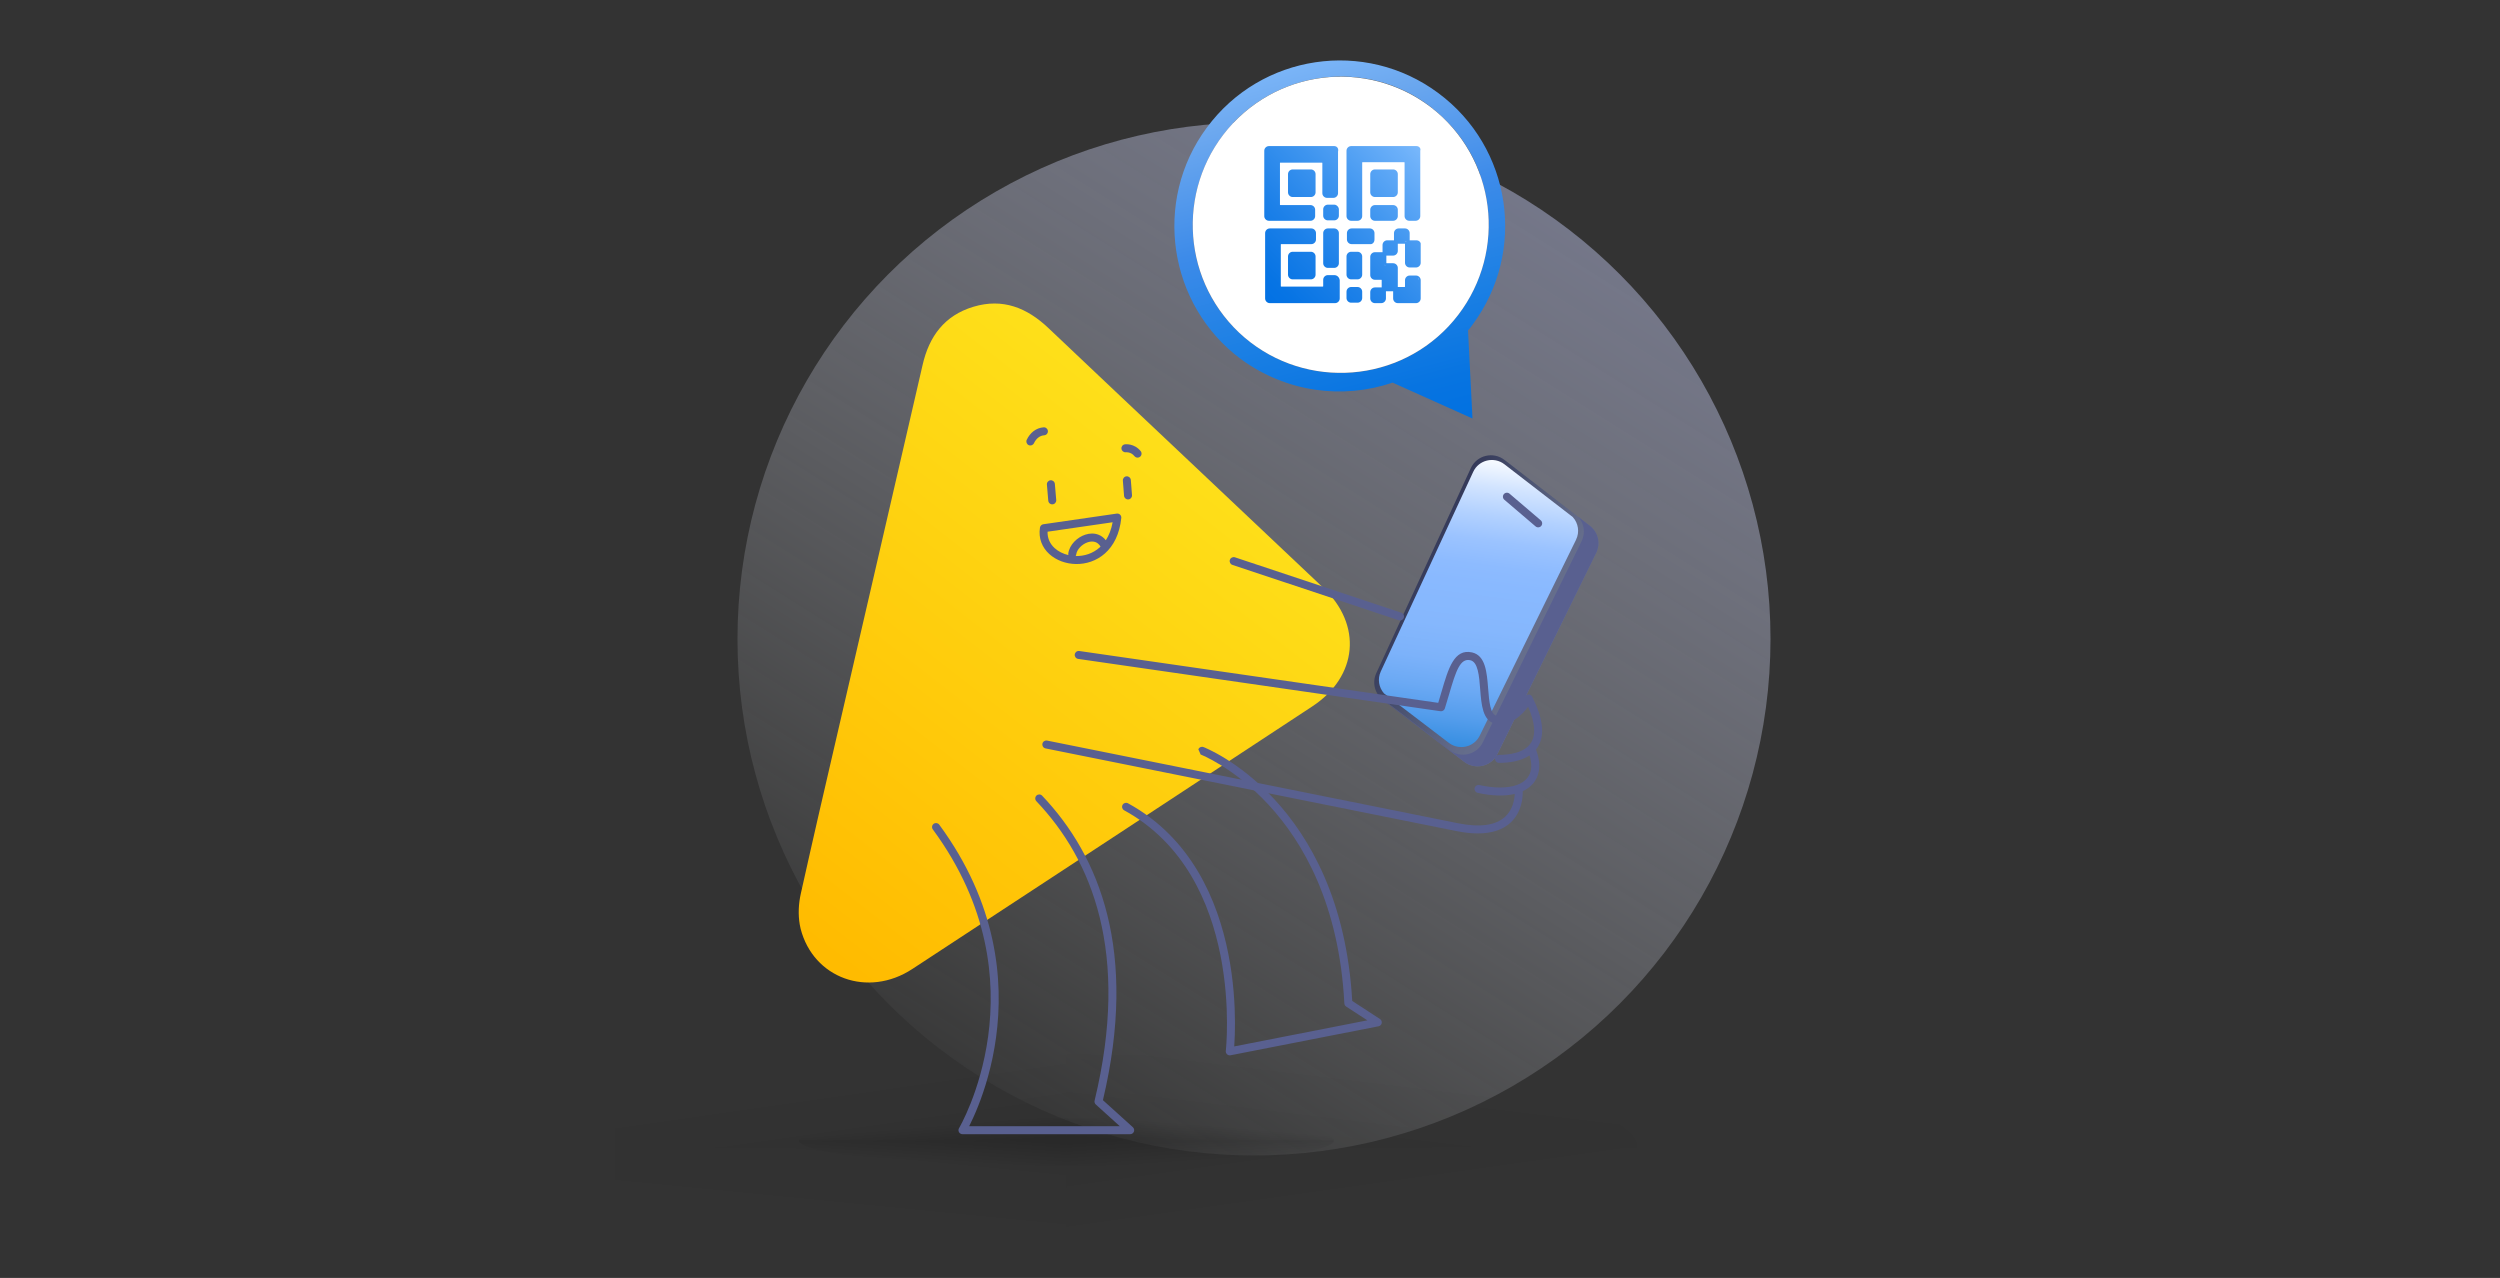 <svg width="313" height="160" viewBox="0 0 313 160" fill="none" xmlns="http://www.w3.org/2000/svg">
<rect x="0" y="0" width="313" height="160" fill="#333333" stroke="none"/>
<g clip-path="url(#clip0_8090_20909)">
<circle cx="157" cy="80" r="64.667" fill="url(#paint0_linear_8090_20909)"/>
<g clip-path="url(#clip1_8090_20909)">
<g opacity="0.9">
<g opacity="0.8">
<path opacity="0.05" d="M62.003 143.655H133.499V156C93.825 155.814 62.003 150.353 62.003 143.655Z" fill="url(#paint1_linear_8090_20909)"/>
<path opacity="0.05" d="M133.5 132.005V143.661H62C62 137.223 93.116 132 131.502 132C132.169 132 132.836 132 133.5 132V132.005Z" fill="url(#paint2_linear_8090_20909)"/>
<path opacity="0.05" d="M133.5 143.661H205C205 137.223 173.884 132 135.498 132C134.831 132 134.164 132 133.5 132V143.661Z" fill="url(#paint3_linear_8090_20909)"/>
<g opacity="0.05">
<path d="M204.993 143.655H133.496V156C173.17 155.814 204.993 150.353 204.993 143.655Z" fill="url(#paint4_linear_8090_20909)" style="mix-blend-mode:multiply"/>
</g>
</g>
<path opacity="0.2" d="M133.5 140.001V142.769H100C100 141.24 114.579 140 132.564 140C132.876 140 133.189 140 133.5 140V140.001Z" fill="url(#paint5_linear_8090_20909)"/>
<path opacity="0.2" d="M133.5 140.001V142.769H167C167 141.24 152.421 140 134.436 140C134.124 140 133.811 140 133.5 140V140.001Z" fill="url(#paint6_linear_8090_20909)"/>
<path opacity="0.2" d="M100 142.769H133.5V146C114.91 145.951 100 144.522 100 142.769Z" fill="url(#paint7_linear_8090_20909)"/>
<path opacity="0.2" d="M167 142.769H133.5V146C152.09 145.951 167 144.522 167 142.769Z" fill="url(#paint8_linear_8090_20909)"/>
</g>
<path d="M100.133 115.779C99.913 114.491 99.974 113.175 100.258 111.899C100.97 108.728 101.717 105.376 102.489 102.03C106.828 83.244 111.19 64.465 115.513 45.676C116.33 42.118 118.239 39.496 121.879 38.404C125.541 37.307 128.577 38.526 131.259 41.071C142.702 51.923 154.199 62.722 165.651 73.568C170.593 78.249 169.999 84.694 164.307 88.436C147.618 99.41 130.927 110.384 114.213 121.323C108.658 124.959 101.829 122.468 100.239 116.284C100.197 116.119 100.162 115.95 100.133 115.779Z" fill="url(#paint9_linear_8090_20909)"/>
<path fill-rule="evenodd" clip-rule="evenodd" d="M150.033 93.821C150.132 93.564 150.421 93.434 150.679 93.533L150.5 94C150.679 93.533 150.679 93.533 150.68 93.533L150.681 93.534L150.684 93.535L150.696 93.54L150.737 93.556C150.772 93.57 150.823 93.592 150.889 93.62C151.021 93.677 151.211 93.762 151.452 93.879C151.933 94.112 152.618 94.472 153.441 94.983C155.087 96.004 157.289 97.629 159.531 100.047C163.992 104.86 168.587 112.795 169.298 125.318L172.773 127.581C172.944 127.692 173.03 127.896 172.991 128.095C172.952 128.295 172.796 128.452 172.596 128.491L154.063 132.121C153.906 132.152 153.745 132.106 153.628 131.998C153.51 131.89 153.452 131.732 153.47 131.574C153.47 131.574 153.47 131.574 153.47 131.574L153.47 131.574L153.47 131.571L153.472 131.561L153.476 131.516C153.48 131.476 153.486 131.415 153.493 131.335C153.508 131.175 153.527 130.938 153.546 130.632C153.585 130.02 153.623 129.133 153.62 128.041C153.615 125.857 153.449 122.859 152.804 119.601C151.511 113.076 148.317 105.593 140.745 101.45C140.502 101.317 140.413 101.013 140.546 100.771C140.679 100.529 140.982 100.44 141.225 100.572C149.168 104.918 152.465 112.744 153.785 119.407C154.445 122.744 154.615 125.809 154.62 128.039C154.623 129.155 154.584 130.063 154.544 130.694C154.537 130.81 154.53 130.916 154.523 131.012L171.194 127.746L168.539 126.018C168.405 125.93 168.321 125.784 168.313 125.625C167.663 113.197 163.135 105.407 158.798 100.727C156.626 98.384 154.496 96.814 152.913 95.833C152.122 95.342 151.468 94.998 151.015 94.778C150.788 94.668 150.612 94.589 150.494 94.538C150.435 94.513 150.39 94.495 150.361 94.483L150.329 94.47L150.322 94.467L150.322 94.467M129.769 99.603C129.969 99.412 130.286 99.42 130.476 99.62C137.656 107.17 142.506 119.113 138.086 137.74L141.836 141.129C141.989 141.268 142.041 141.487 141.967 141.68C141.893 141.873 141.707 142 141.5 142H120.5C120.32 142 120.155 141.903 120.066 141.747C119.977 141.591 119.979 141.399 120.07 141.245C120.07 141.245 120.07 141.245 120.07 141.244L120.071 141.243L120.076 141.235L120.097 141.198C120.116 141.165 120.145 141.114 120.182 141.047C120.256 140.912 120.365 140.709 120.498 140.443C120.765 139.911 121.133 139.125 121.531 138.121C122.327 136.112 123.242 133.231 123.716 129.751C124.664 122.798 123.853 113.446 116.79 103.842C116.626 103.62 116.674 103.307 116.896 103.143C117.119 102.98 117.432 103.027 117.595 103.25C124.84 113.1 125.683 122.725 124.707 129.886C124.22 133.462 123.28 136.422 122.46 138.49C122.051 139.524 121.671 140.336 121.392 140.891C121.373 140.929 121.355 140.965 121.337 141H140.201L137.195 138.283C137.059 138.16 137.001 137.973 137.044 137.795C141.512 119.301 136.714 107.63 129.751 100.309C129.561 100.109 129.569 99.793 129.769 99.603Z" fill="#596090"/>
<path d="M183.314 95.378L173.138 87.62C172.115 86.84 171.768 85.459 172.306 84.293L184.152 58.603C184.894 56.993 186.951 56.493 188.356 57.577L199.057 65.839C200.093 66.637 200.421 68.047 199.847 69.216L187.477 94.402C186.709 95.961 184.699 96.433 183.314 95.378Z" fill="url(#paint10_linear_8090_20909)"/>
<path d="M197.322 67.578L185.263 92.102C184.954 92.729 184.432 93.167 183.83 93.382C183.043 93.664 182.126 93.563 181.397 93.008L173.278 86.815C172.619 86.07 172.444 84.996 172.874 84.068L184.445 59.078C185.13 57.583 187.041 57.12 188.35 58.124L190.77 59.993L196.905 64.73C197.609 65.496 197.79 66.621 197.319 67.578H197.322Z" fill="url(#paint11_linear_8090_20909)"/>
<path d="M199.845 69.216L187.477 94.402C187.385 94.586 187.276 94.757 187.152 94.912C186.241 96.053 184.534 96.306 183.314 95.375L173.138 87.619C173.094 87.585 173.052 87.553 173.011 87.515C172.969 87.48 172.928 87.445 172.89 87.407C172.839 87.356 172.788 87.303 172.743 87.249L181.486 93.918C182.872 94.973 184.885 94.504 185.649 92.942L198.02 67.755C198.526 66.726 198.332 65.512 197.574 64.692L199.058 65.839C200.09 66.637 200.421 68.047 199.845 69.216Z" fill="#596090"/>
<path d="M192.579 65.525L188.665 62.186" stroke="#596090" stroke-linecap="round" stroke-linejoin="round"/>
<path d="M192.547 93.496C193.44 92.044 193.198 89.935 191.828 87.227C191.743 87.058 191.571 86.953 191.384 86.953H191.382C191.194 86.953 191.023 87.058 190.937 87.224C190.923 87.251 189.482 89.989 187.366 89.623C186.565 89.415 186.44 87.797 186.317 86.231C186.157 84.182 185.992 82.063 184.299 81.683C182.064 81.183 181.331 83.689 180.484 86.592C180.352 87.047 180.215 87.518 180.066 87.996L135.126 81.505C134.856 81.462 134.599 81.656 134.56 81.929C134.52 82.202 134.71 82.456 134.983 82.495L180.345 89.046C180.584 89.076 180.818 88.937 180.893 88.704C181.092 88.079 181.273 87.463 181.444 86.872C182.284 83.993 182.817 82.377 184.08 82.659C185.053 82.877 185.189 84.621 185.32 86.309C185.47 88.224 185.624 90.206 187.155 90.599C189.16 90.951 190.603 89.468 191.318 88.486C192.185 90.462 192.312 91.969 191.695 92.973C190.872 94.311 188.825 94.511 187.678 94.511C187.401 94.511 187.178 94.735 187.178 95.011C187.178 95.287 187.401 95.511 187.678 95.511C188.888 95.511 190.382 95.325 191.499 94.575C191.789 95.51 191.881 96.609 191.195 97.432C190.906 97.779 190.503 98.049 190.005 98.243C189.971 98.251 189.938 98.264 189.907 98.28C188.749 98.695 187.111 98.707 185.219 98.287C184.948 98.23 184.682 98.397 184.622 98.666C184.563 98.936 184.732 99.203 185.002 99.263C186.796 99.663 188.381 99.703 189.645 99.4C189.61 100.132 189.399 101.371 188.444 102.254C187.266 103.345 185.282 103.619 182.55 103.072L131.099 92.721C130.827 92.666 130.565 92.842 130.51 93.113C130.456 93.383 130.631 93.647 130.901 93.702L182.353 104.052C183.323 104.247 184.215 104.344 185.025 104.344C186.775 104.344 188.149 103.891 189.124 102.989C190.529 101.687 190.664 99.851 190.649 99.056C191.18 98.81 191.623 98.481 191.964 98.072C192.583 97.329 193.125 96 192.304 93.842C192.391 93.734 192.472 93.619 192.547 93.496Z" fill="#596090"/>
<path d="M154.296 70.724L175.126 77.659C175.179 77.676 175.232 77.684 175.284 77.684C175.493 77.684 175.689 77.552 175.759 77.342C175.846 77.081 175.704 76.797 175.442 76.71L154.612 69.775C154.351 69.69 154.067 69.829 153.98 70.092C153.893 70.353 154.034 70.637 154.296 70.724Z" fill="#596090"/>
<path d="M131.196 53.965C131.216 54.241 131.008 54.48 130.732 54.499C130.219 54.535 129.745 54.868 129.452 55.487C129.334 55.737 129.036 55.844 128.786 55.726C128.537 55.608 128.43 55.309 128.548 55.06C128.962 54.184 129.718 53.567 130.663 53.501C130.938 53.482 131.177 53.69 131.196 53.965Z" fill="#596090"/>
<path d="M141.579 60.094C141.557 59.819 141.317 59.613 141.041 59.635C140.766 59.656 140.56 59.897 140.582 60.172L140.731 62.07C140.752 62.345 140.993 62.551 141.268 62.529C141.544 62.508 141.749 62.267 141.728 61.992L141.579 60.094Z" fill="#596090"/>
<path d="M131.528 60.13C131.803 60.106 132.045 60.31 132.068 60.586L132.24 62.604C132.263 62.879 132.059 63.121 131.784 63.144C131.508 63.167 131.266 62.963 131.243 62.688L131.072 60.67C131.049 60.395 131.253 60.153 131.528 60.13Z" fill="#596090"/>
<path fill-rule="evenodd" clip-rule="evenodd" d="M140.386 64.848C140.402 64.695 140.347 64.543 140.235 64.436C140.124 64.329 139.97 64.28 139.817 64.302L130.625 65.636C130.408 65.667 130.237 65.837 130.203 66.053C129.989 67.416 130.494 68.567 131.372 69.366C132.238 70.154 133.458 70.597 134.71 70.616C135.967 70.636 137.286 70.23 138.347 69.283C139.411 68.333 140.178 66.871 140.386 64.848ZM132.045 68.627C131.473 68.106 131.127 67.408 131.156 66.569L139.301 65.388C139.135 66.305 138.834 67.047 138.45 67.637C138.2 67.321 137.897 67.094 137.554 66.956C137.005 66.734 136.414 66.766 135.887 66.937C134.866 67.268 133.898 68.196 133.75 69.288C133.74 69.361 133.746 69.433 133.766 69.499C133.1 69.343 132.499 69.04 132.045 68.627ZM134.673 69.615C134.69 69.616 134.708 69.616 134.725 69.616C135.759 69.632 136.828 69.299 137.681 68.537C137.717 68.504 137.753 68.471 137.789 68.437C137.609 68.136 137.393 67.969 137.18 67.883C136.898 67.77 136.556 67.771 136.196 67.888C135.445 68.132 134.825 68.802 134.741 69.423C134.731 69.493 134.708 69.558 134.673 69.615Z" fill="#596090"/>
<path d="M140.835 55.63L140.902 56.126C140.835 55.63 140.834 55.63 140.835 55.63L140.837 55.63L140.839 55.63L140.845 55.629L140.861 55.627C140.873 55.626 140.888 55.625 140.907 55.623C140.944 55.621 140.995 55.619 141.056 55.619C141.177 55.621 141.344 55.633 141.535 55.677C141.92 55.765 142.408 55.981 142.812 56.481C142.985 56.696 142.952 57.01 142.737 57.184C142.522 57.357 142.207 57.324 142.034 57.109C141.799 56.819 141.527 56.701 141.312 56.652C141.203 56.627 141.109 56.62 141.045 56.619C141.013 56.619 140.989 56.62 140.976 56.621L140.964 56.622C140.693 56.656 140.444 56.465 140.407 56.193C140.369 55.92 140.561 55.668 140.835 55.63Z" fill="#596090"/>
</g>
<path fill-rule="evenodd" clip-rule="evenodd" d="M151.092 15.979C157.906 6.747 170.891 4.835 180.057 11.637C189.275 18.453 191.176 31.451 184.376 40.632C184.205 40.861 184.019 41.141 183.797 41.357L184.355 52.399L174.351 47.903C168.121 50.03 161.056 49.127 155.359 44.96C146.244 38.171 144.291 25.16 151.092 15.979ZM180.572 14.636C188.036 21.642 188.349 33.389 181.346 40.865C174.343 48.341 162.609 48.663 155.145 41.657C147.682 34.651 147.368 22.903 154.372 15.427C161.426 7.965 173.174 7.592 180.572 14.636Z" fill="url(#paint12_linear_8090_20909)"/>
<path d="M181.347 40.865C188.35 33.389 188.022 21.693 180.573 14.636C173.109 7.63 161.426 7.965 154.372 15.427C147.369 22.903 147.696 34.599 155.146 41.657C162.609 48.663 174.357 48.29 181.347 40.865Z" fill="white"/>
<path fill-rule="evenodd" clip-rule="evenodd" d="M167.044 18.29H158.871C158.552 18.29 158.287 18.556 158.287 18.874V27.058C158.287 27.377 158.552 27.642 158.871 27.642H164.072C164.39 27.642 164.656 27.377 164.656 27.058V26.261C164.656 25.942 164.39 25.676 164.072 25.676H160.304C160.251 25.676 160.251 25.623 160.251 25.623V20.416C160.251 20.362 160.304 20.362 160.304 20.362H165.505C165.558 20.362 165.558 20.416 165.558 20.416V24.188C165.558 24.507 165.823 24.773 166.142 24.773H166.938C167.256 24.773 167.522 24.507 167.522 24.188V18.981C167.628 18.556 167.362 18.29 167.044 18.29ZM164.443 26.261C164.443 26.155 164.39 26.101 164.337 26.048C164.39 26.048 164.443 26.155 164.443 26.261ZM161.843 21.213H164.125C164.443 21.213 164.709 21.478 164.709 21.797V24.082C164.709 24.401 164.443 24.667 164.125 24.667H161.843C161.525 24.667 161.259 24.401 161.259 24.082V21.797C161.259 21.478 161.525 21.213 161.843 21.213ZM166.248 25.623H167.044C167.362 25.623 167.628 25.942 167.628 26.208V27.005C167.628 27.324 167.362 27.589 167.044 27.589H166.248C165.929 27.589 165.664 27.324 165.664 27.005V26.208C165.664 25.889 165.929 25.623 166.248 25.623ZM167.309 26.048C167.362 26.101 167.416 26.155 167.416 26.261C167.416 26.155 167.362 26.048 167.309 26.048L167.309 26.048ZM172.139 21.213H174.421C174.739 21.213 175.005 21.478 175.005 21.797V24.082C175.005 24.401 174.739 24.667 174.421 24.667H172.139C171.821 24.667 171.555 24.401 171.555 24.082V21.797C171.555 21.478 171.821 21.213 172.139 21.213ZM172.139 27.642C171.821 27.642 171.555 27.377 171.555 27.058V26.261C171.555 25.942 171.821 25.676 172.139 25.676H174.421C174.739 25.676 175.005 25.942 175.005 26.261V27.058C175.005 27.377 174.739 27.642 174.421 27.642H172.139ZM174.739 26.261C174.739 26.155 174.686 26.102 174.633 26.048C174.686 26.048 174.739 26.155 174.739 26.261ZM177.34 18.29H169.167C168.848 18.29 168.583 18.556 168.583 18.874V27.058C168.583 27.377 168.848 27.642 169.167 27.642H169.963C170.281 27.642 170.547 27.377 170.547 27.058V20.362C170.547 20.309 170.6 20.309 170.6 20.309H175.801C175.854 20.309 175.854 20.362 175.854 20.362V27.058C175.854 27.377 176.119 27.642 176.438 27.642H177.234C177.552 27.642 177.818 27.377 177.818 27.058V18.874C177.924 18.556 177.658 18.29 177.34 18.29ZM167.044 28.599H166.248C165.929 28.599 165.664 28.865 165.664 29.183V32.956C165.664 33.275 165.929 33.541 166.248 33.541H167.044C167.362 33.541 167.628 33.275 167.628 32.956V29.183C167.628 28.865 167.362 28.599 167.044 28.599ZM161.843 31.522H164.125C164.443 31.522 164.709 31.787 164.709 32.106V34.391C164.709 34.71 164.443 34.976 164.125 34.976H161.843C161.525 34.976 161.259 34.71 161.259 34.391V32.106C161.259 31.787 161.525 31.522 161.843 31.522ZM166.248 34.444H167.044C167.416 34.444 167.681 34.71 167.734 35.082V37.367C167.734 37.686 167.469 37.952 167.15 37.952H158.977C158.659 37.952 158.393 37.686 158.393 37.367V29.183C158.393 28.865 158.659 28.599 158.977 28.599H164.178C164.497 28.599 164.762 28.865 164.762 29.183V29.981C164.762 30.299 164.497 30.565 164.178 30.565H160.41C160.41 30.565 160.357 30.565 160.357 30.618V35.826C160.357 35.826 160.357 35.879 160.41 35.879H165.611C165.611 35.879 165.664 35.879 165.664 35.826V35.029C165.664 34.71 165.93 34.444 166.248 34.444ZM167.309 34.87C167.362 34.923 167.416 34.976 167.416 35.082C167.416 34.976 167.362 34.87 167.309 34.87L167.309 34.87ZM172.086 29.981V29.183C172.086 28.865 171.821 28.599 171.502 28.599H169.22C168.902 28.599 168.636 28.865 168.636 29.183V29.981C168.636 30.299 168.902 30.565 169.22 30.565H171.502C171.821 30.618 172.086 30.353 172.086 29.981ZM176.544 30.087H177.34C177.658 30.087 177.924 30.353 177.871 30.618V32.903C177.871 33.222 177.605 33.488 177.287 33.488H176.491C176.172 33.488 175.907 33.222 175.907 32.903V30.618V30.512H175.854H175.058H175.005V30.618V31.415C175.005 31.734 174.739 32 174.421 32H173.625H173.572V32.106V32.903C173.572 32.903 173.572 32.956 173.625 32.956H174.421C174.739 32.956 175.005 33.222 175.005 33.541V35.826V35.932H175.058H175.854C175.854 35.932 175.907 35.932 175.907 35.879V35.082C175.907 34.763 176.172 34.498 176.491 34.498H177.287C177.605 34.498 177.871 34.763 177.871 35.082V37.367C177.871 37.686 177.605 37.952 177.287 37.952H175.005C174.686 37.952 174.421 37.686 174.421 37.367V36.57V36.464H174.368H173.572H173.519V36.57V37.367C173.519 37.686 173.253 37.952 172.935 37.952H172.139C171.821 37.952 171.555 37.686 171.555 37.367V36.57C171.555 36.251 171.821 35.986 172.139 35.986H172.935H172.988V35.879V35.082C172.988 35.082 172.988 35.029 172.935 35.029H172.139C171.821 35.029 171.555 34.763 171.555 34.444V32.159C171.555 31.84 171.821 31.575 172.139 31.575H173.041H173.094V31.469V30.672C173.094 30.353 173.36 30.087 173.678 30.087H174.474H174.527V29.981V29.183C174.527 28.865 174.793 28.599 175.111 28.599H175.907C176.225 28.599 176.491 28.865 176.491 29.183V29.981V30.087H176.544ZM177.658 35.082C177.658 34.976 177.605 34.923 177.552 34.87C177.658 34.87 177.658 34.976 177.658 35.082ZM173.572 33.275C173.413 33.275 173.307 33.169 173.253 33.063C173.307 33.169 173.466 33.275 173.572 33.275ZM175.854 30.299C175.96 30.299 176.013 30.246 176.066 30.193C176.066 30.299 175.96 30.299 175.854 30.299ZM169.167 35.932H169.963C170.281 35.932 170.547 36.198 170.547 36.517V37.314C170.547 37.633 170.281 37.898 169.963 37.898H169.167C168.848 37.898 168.583 37.633 168.583 37.314V36.517C168.583 36.198 168.848 35.932 169.167 35.932ZM169.963 31.522H169.167C168.848 31.522 168.583 31.787 168.583 32.106V34.391C168.583 34.71 168.848 34.976 169.167 34.976H169.963C170.281 34.976 170.547 34.71 170.547 34.391V32.106C170.547 31.787 170.281 31.522 169.963 31.522Z" fill="url(#paint13_linear_8090_20909)"/>
</g>
<defs>
<linearGradient id="paint0_linear_8090_20909" x1="196.654" y1="26.314" x2="122.226" y2="144.667" gradientUnits="userSpaceOnUse">
<stop stop-color="#A8ADCE" stop-opacity="0.56"/>
<stop offset="1" stop-color="#F1F4F5" stop-opacity="0"/>
</linearGradient>
<linearGradient id="paint1_linear_8090_20909" x1="107.581" y1="142.588" x2="106.472" y2="153.817" gradientUnits="userSpaceOnUse">
<stop offset="0.01" stop-opacity="0.99"/>
<stop offset="0.991" stop-opacity="0"/>
</linearGradient>
<linearGradient id="paint2_linear_8090_20909" x1="102.219" y1="143.294" x2="101.117" y2="135.623" gradientUnits="userSpaceOnUse">
<stop offset="0.01" stop-opacity="0.99"/>
<stop offset="0.991" stop-opacity="0"/>
</linearGradient>
<linearGradient id="paint3_linear_8090_20909" x1="168.803" y1="143.294" x2="169.908" y2="134.198" gradientUnits="userSpaceOnUse">
<stop offset="0.01" stop-opacity="0.99"/>
<stop offset="0.991" stop-opacity="0"/>
</linearGradient>
<linearGradient id="paint4_linear_8090_20909" x1="168.803" y1="142.588" x2="170.109" y2="151.823" gradientUnits="userSpaceOnUse">
<stop stop-opacity="0.99"/>
<stop offset="0.907" stop-opacity="0"/>
</linearGradient>
<linearGradient id="paint5_linear_8090_20909" x1="118.844" y1="143.692" x2="118.59" y2="140.696" gradientUnits="userSpaceOnUse">
<stop offset="0.01" stop-opacity="0.99"/>
<stop offset="0.991" stop-opacity="0"/>
</linearGradient>
<linearGradient id="paint6_linear_8090_20909" x1="148.156" y1="143.692" x2="148.41" y2="140.696" gradientUnits="userSpaceOnUse">
<stop offset="0.01" stop-opacity="0.99"/>
<stop offset="0.991" stop-opacity="0"/>
</linearGradient>
<linearGradient id="paint7_linear_8090_20909" x1="121.356" y1="142.077" x2="121.102" y2="145.766" gradientUnits="userSpaceOnUse">
<stop stop-opacity="0.99"/>
<stop offset="0.991" stop-opacity="0"/>
</linearGradient>
<linearGradient id="paint8_linear_8090_20909" x1="145.644" y1="142.077" x2="145.898" y2="145.766" gradientUnits="userSpaceOnUse">
<stop stop-opacity="0.99"/>
<stop offset="0.991" stop-opacity="0"/>
</linearGradient>
<linearGradient id="paint9_linear_8090_20909" x1="99.377" y1="116.368" x2="148.237" y2="53.406" gradientUnits="userSpaceOnUse">
<stop stop-color="#FFBB00"/>
<stop offset="1" stop-color="#FEE01A"/>
</linearGradient>
<linearGradient id="paint10_linear_8090_20909" x1="177.142" y1="71.864" x2="194.581" y2="81.135" gradientUnits="userSpaceOnUse">
<stop stop-color="#343959"/>
<stop offset="0.4" stop-color="#4F5775"/>
<stop offset="0.76" stop-color="#636B89"/>
<stop offset="1" stop-color="#6A7391"/>
</linearGradient>
<linearGradient id="paint11_linear_8090_20909" x1="187.569" y1="57.459" x2="182.366" y2="96.703" gradientUnits="userSpaceOnUse">
<stop stop-color="#FAFCFF"/>
<stop offset="0.09" stop-color="#D2E4FF"/>
<stop offset="0.18" stop-color="#B2D1FF"/>
<stop offset="0.26" stop-color="#9BC3FF"/>
<stop offset="0.34" stop-color="#8DBBFF"/>
<stop offset="0.4" stop-color="#89B9FF"/>
<stop offset="0.54" stop-color="#85B7FD"/>
<stop offset="0.65" stop-color="#7CB2FA"/>
<stop offset="0.74" stop-color="#6BA9F4"/>
<stop offset="0.83" stop-color="#549DEC"/>
<stop offset="0.92" stop-color="#368EE1"/>
<stop offset="0.98" stop-color="#1C80D8"/>
</linearGradient>
<linearGradient id="paint12_linear_8090_20909" x1="175.088" y1="56.364" x2="161.17" y2="3.444" gradientUnits="userSpaceOnUse">
<stop stop-color="#0070E1"/>
<stop offset="0.13" stop-color="#0774E1"/>
<stop offset="0.32" stop-color="#1C80E4"/>
<stop offset="0.55" stop-color="#3D8BE9"/>
<stop offset="0.81" stop-color="#6CA8EF"/>
<stop offset="1" stop-color="#87C0FF"/>
</linearGradient>
<linearGradient id="paint13_linear_8090_20909" x1="160.569" y1="42.065" x2="183.116" y2="20.136" gradientUnits="userSpaceOnUse">
<stop stop-color="#0070E3"/>
<stop offset="0.13" stop-color="#0774E4"/>
<stop offset="0.33" stop-color="#1C80E8"/>
<stop offset="0.57" stop-color="#3D94EF"/>
<stop offset="0.85" stop-color="#6CB0F9"/>
<stop offset="1" stop-color="#89C2FF"/>
</linearGradient>
<clipPath id="clip0_8090_20909">
<rect width="160" height="160" fill="white" transform="translate(77)"/>
</clipPath>
<clipPath id="clip1_8090_20909">
<rect width="160" height="160" fill="white" transform="translate(55)"/>
</clipPath>
</defs>
</svg>
